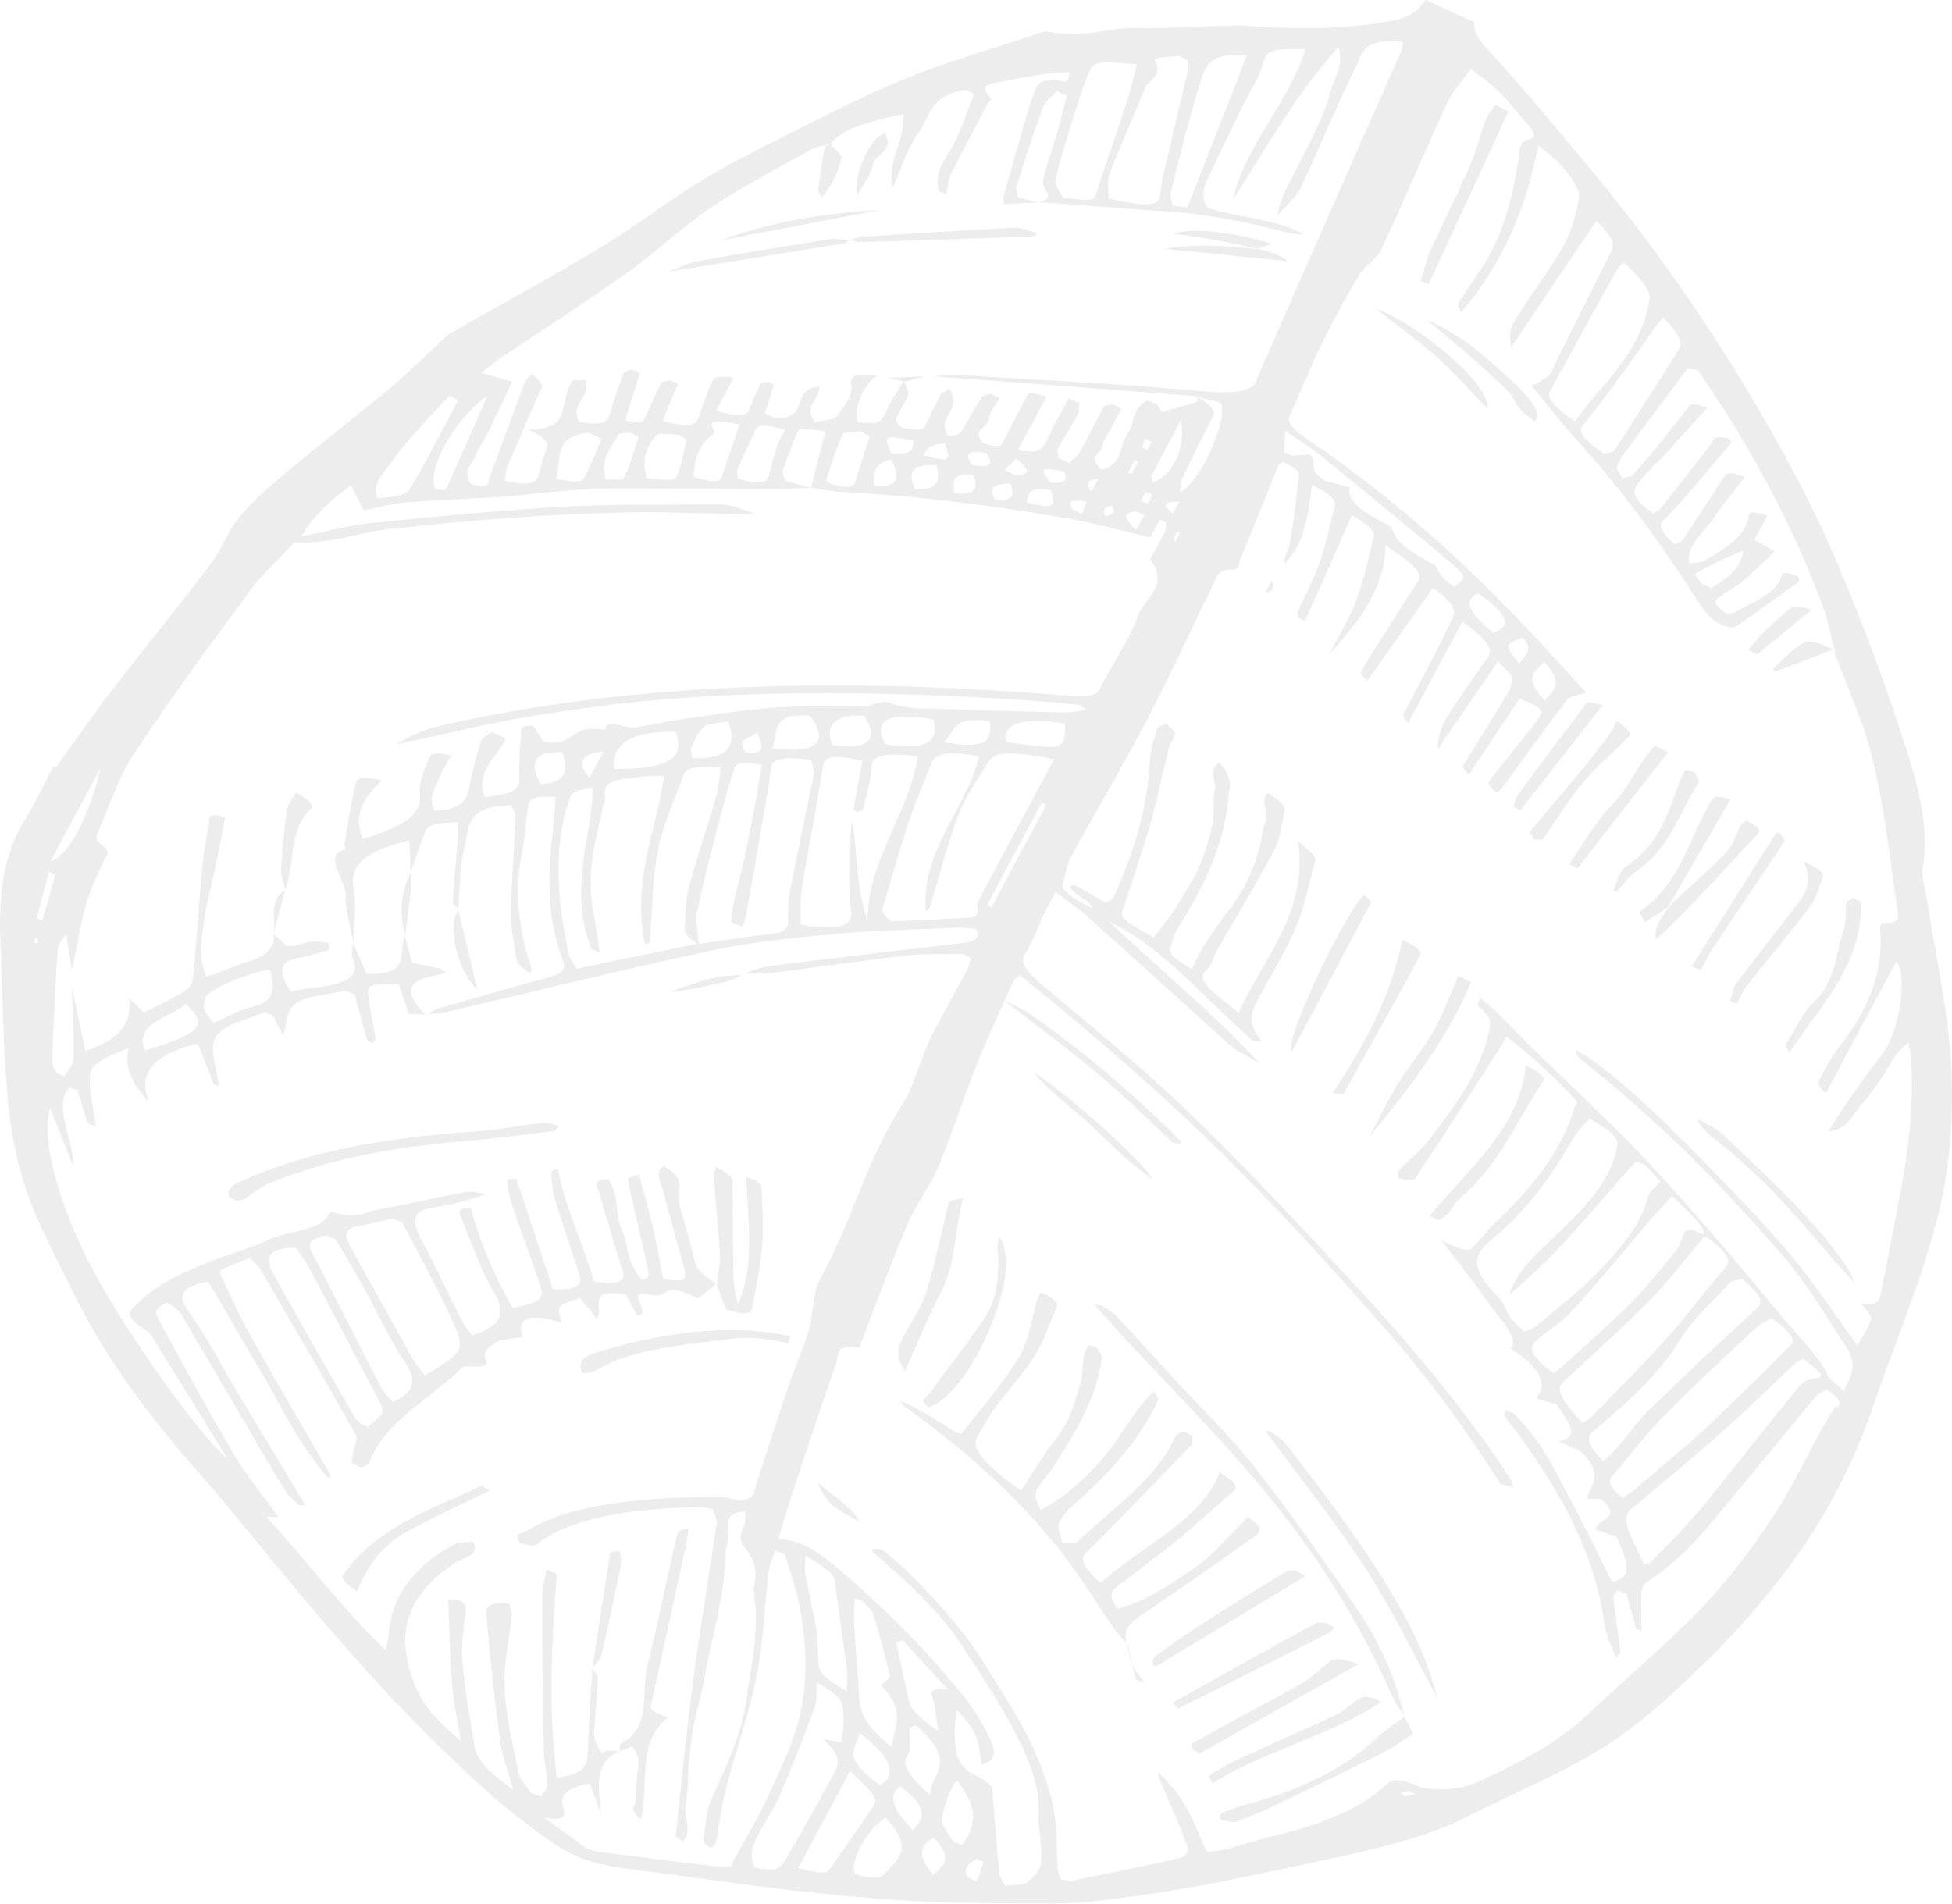 <?xml version="1.0" encoding="UTF-8"?><svg id="Layer_2" xmlns="http://www.w3.org/2000/svg" viewBox="0 0 108.01 105.36"><defs><style>.cls-1{fill:#a6a5a5;}.cls-2{opacity:.2;}</style></defs><g id="Layer_1-2"><g id="hero-round-leaf-1" class="cls-2"><path class="cls-1" d="m103.64,77.84c1.2-3.49,2.66-6.88,3.58-10.5.65-2.54.88-5.27.76-8.13-.13-3.08-.9-6.42-1.39-9.64-.08-.52-.29-1.1-.2-1.56.37-1.93-.16-4.21-.91-6.56-1.07-3.36-2.34-6.8-3.82-10.3-1.09-2.57-2.47-5.24-4.04-7.96-2.67-4.64-5.92-9.46-10.21-14.55-1.62-1.93-3.2-3.85-5.02-5.82-.63-.68-.91-1.18-.79-1.58l-2.74-1.25c-.29.5-.73.92-1.68,1.12-2.2.46-4.89.55-8.08.32-.56-.04-1.03-.01-1.52,0-1.6.04-3.12.15-4.82.12-1.74-.03-2.49.61-4.76.21-.26-.05-.4.04-.55.09-2.51.84-5.16,1.6-7.47,2.55-2.59,1.07-4.88,2.3-7.25,3.48-1.48.74-2.93,1.5-4.25,2.32-1.82,1.14-3.41,2.4-5.27,3.51-2.69,1.62-5.54,3.17-8.31,4.74-.07.04-.12.09-.18.14-1.04.96-2.02,1.95-3.13,2.88-1.9,1.59-3.9,3.13-5.8,4.72-.92.77-1.82,1.55-2.54,2.42-.67.82-.98,1.8-1.61,2.63-1.84,2.43-3.79,4.81-5.65,7.23-1.01,1.31-1.93,2.67-2.89,4-.05-.02-.09-.04-.14-.06-.55,1.02-1.03,2.08-1.65,3.07C.1,47.44-.08,49.81.03,52.3c.12,2.76.13,5.48.38,8.29.15,1.71.43,3.48,1.07,5.36.63,1.86,1.75,3.89,2.72,5.87,1.51,3.07,3.84,6.37,6.98,9.89.46.52.88,1.02,1.3,1.53,4.26,5.12,8.17,10.17,14.23,15.69.94.85,2.06,1.75,3.25,2.62,1.57,1.15,2.48,1.52,4.25,1.8,1.15.18,2.22.29,3.34.45,5.56.78,10.96,1.44,15.63,1.5,2.59.04,5.31.15,7.48-.09,3.33-.37,6.38-.93,9.29-1.56,3.98-.87,8.24-1.58,11.16-3.07,2.58-1.32,5.45-2.48,7.73-3.95,2.21-1.43,3.94-3.11,5.67-4.78,1.54-1.49,2.88-3.07,4.14-4.69,2.2-2.86,3.85-5.98,5-9.32Zm-12-59.8c.09-.12.19-.24.38-.47.85.85,1.12,1.38.9,1.73-1.18,1.89-2.38,3.76-3.59,5.63-.07.11-.34.12-.57.19-1.04-.72-1.48-1.21-1.21-1.54.69-.86,1.36-1.72,2-2.6.71-.97,1.39-1.96,2.08-2.94Zm-2.13-3.19c.07-.13.23-.22.35-.32.82.79,1.48,1.49,1.41,2-.29,2.19-1.68,3.87-3.14,5.52-.34.39-.62.81-.97,1.27-1.1-.74-1.6-1.28-1.4-1.64,1.23-2.28,2.49-4.56,3.76-6.83Zm-31.62,29.7l-3.03,5.67c-.11-.07-.23-.14-.23-.15,1-1.89,2-3.77,3.01-5.65.08.04.17.09.25.13Zm7.37-15.13s.02.04.04.06c-.08.16-.17.31-.28.52-.06-.1-.09-.14-.08-.16.05-.12.1-.25.17-.36.02-.04.1-.05.15-.07Zm3.74-26.37c-1.09,2.8-2.18,5.61-3.29,8.4-.02.06-.37-.03-.83-.08-.05-.3-.15-.53-.11-.69.55-2.14,1.06-4.3,1.73-6.39.23-.71.58-1.39,2.5-1.25Zm-3.77.04c.17.08.33.17.5.25-.02.27,0,.56-.06.81-.43,1.84-.87,3.68-1.3,5.52-.09.4-.13.83-.2,1.25-.1.55-1.14.44-2.83.07.01-.51-.09-.99.05-1.36.61-1.59,1.31-3.14,1.95-4.72.2-.49,1.04-.68.58-1.5-.16-.29.84-.23,1.31-.32Zm-2.33.47c-.2.78-.34,1.43-.54,2.05-.54,1.67-1.13,3.32-1.67,5-.17.52-.12.53-1.88.33-.17-.36-.46-.72-.41-.94.16-.84.42-1.65.67-2.46.37-1.18.7-2.37,1.17-3.5.27-.67.56-.66,2.67-.48ZM28,19.62c2.22-1.5,4.52-2.97,6.67-4.5,1.65-1.18,3-2.5,4.7-3.65,1.7-1.15,3.67-2.16,5.55-3.21.26-.15.71-.2,1.07-.29h-.05c.71-.91,2.35-1.3,4.05-1.66.11,1.51-.94,2.52-.6,4.12.45-1.02.75-2.12,1.41-3.05.65-.91.68-2.15,2.63-2.41.16.07.31.15.47.22-.35.9-.66,1.81-1.07,2.68-.4.86-1.19,1.55-.89,2.7l.42.18c.09-.39.11-.82.29-1.18.65-1.3,1.34-2.58,2.02-3.87.05-.1.27-.17.13-.31-.77-.77.12-.75.67-.88,1.1-.24,2.26-.45,3.72-.52-.1.18.02.57-.33.51-1.4-.24-1.48.22-1.64.64-.29.76-.5,1.57-.73,2.36-.33,1.12-.64,2.25-.96,3.37-.02.08,0,.19.03.43.77-.04,1.31-.07,1.85-.1-.3-.08-.61-.16-1.1-.3-.03-.23-.11-.42-.07-.56.47-1.48.94-2.96,1.47-4.41.13-.35.51-.59.78-.88.18.08.36.17.54.25-.16.61-.3,1.23-.47,1.83-.26.88-.56,1.74-.8,2.62-.06.22-.09.47.11.78.29.44.01.58-.44.65,2.45.18,4.91.37,7.35.54,1.91.13,4.07.52,6.51,1.16.34.09.63.11.86.07-2.1-.99-3.36-.81-5.33-1.46-.41-.68-.21-1.11-.02-1.53.61-1.32,1.25-2.63,1.88-3.94.45-.92,1.05-1.77,1.29-2.78.14-.58,1.16-.54,2.27-.51-.93,2.96-3.32,5.26-4.02,8.32,1.86-2.86,3.46-5.83,5.84-8.45.32,1.03-.24,1.68-.44,2.49-.2.81-.56,1.54-.9,2.29-.35.77-.75,1.51-1.13,2.26-.38.72-.77,1.44-.9,2.28.44-.52,1.02-.98,1.3-1.57,1.05-2.2,1.94-4.46,3.03-6.64.34-.69.32-1.62,2.61-1.39-.03.2-.02.35-.08.48-1.11,2.52-2.24,5.03-3.34,7.54-1.53,3.47-3.05,6.95-4.58,10.43-.02.04-.06.07-.06.12-.12.82-1.35.92-3.22.75-4.56-.42-8.85-.61-13.22-.88-.59-.04-1.03.05-1.55.07,1.98.14,3.95.28,5.94.43,2.9.22,5.82.45,8.72.67,0,.11.08.28-.05.32-.58.2-1.24.36-1.91.55-.09-.15-.18-.3-.27-.45-.19-.06-.37-.12-.56-.18-.81.44-.68,1.33-1.12,1.95-.43.61-.17,1.55-1.38,1.89-.82-.81-.01-.9.04-1.27.06-.39.31-.71.49-1.05.18-.36.38-.71.57-1.07-.15-.08-.31-.16-.46-.23-.18.03-.46.02-.51.11-.45.82-.85,1.66-1.3,2.48-.13.24-.4.43-.61.64-.2-.09-.4-.18-.6-.26,0-.2-.1-.44-.01-.59.34-.62.75-1.2,1.08-1.82.1-.18.04-.44.06-.66-.19-.08-.38-.16-.57-.24-.3.57-.62,1.12-.9,1.7-.65,1.33-.64,1.33-1.91,1.17l1.58-2.96c-1.16-.39-1.05-.08-1.13.07-.43.75-.79,1.54-1.2,2.3-.11.21-.05.54-1.17.2-.68-.76.25-.84.3-1.28.05-.46.39-.81.6-1.21-.15-.08-.3-.16-.46-.24-.17.05-.44.06-.51.17-.41.64-.76,1.3-1.17,1.94-.09.14-.33.21-.7.22-.68-1.1.8-1.31.09-2.6-.28.17-.46.21-.52.31-.28.55-.51,1.11-.8,1.66-.17.33-.2.31-1.31.18-.61-.48-.23-.6-.16-.83.1-.35.4-.62.48-.98.05-.21-.14-.53-.22-.8-.35.59-.75,1.15-1.03,1.77-.25.56-.35.64-1.51.53-.34-.6.32-2.2,1.06-2.56-1-.15-1.51-.1-1.44.44.1.74-.42,1.25-.8,1.8-.13.18-.65.19-1.22.33-.67-1.06.34-1.23.25-2-1.72.21-.41,1.87-2.49,1.74-.17-.08-.35-.17-.52-.25.17-.53.34-1.06.5-1.58-.1-.05-.2-.1-.3-.16-.16.04-.4.05-.45.14-.24.46-.43.95-.64,1.43-.12.28-.43.44-1.8.02l.97-1.82c-1.1-.17-1.14.09-1.23.3-.28.64-.52,1.31-.74,1.98-.12.35-.53.49-1.97.12.3-.73.57-1.39.85-2.06-.13-.07-.26-.13-.39-.2-.19.05-.48.05-.54.17-.32.6-.57,1.24-.87,1.85-.09.19-.04.48-1.12.2.28-.91.55-1.76.82-2.61-.15-.07-.29-.14-.44-.21-.16.07-.42.1-.47.22-.29.77-.55,1.55-.78,2.34-.11.37-.5.56-1.67.35-.55-1.03.67-1.29.34-2.33-.41.04-.74,0-.78.1-.18.41-.32.85-.41,1.31-.13.69-.31,1.36-1.96,1.34,1.2.61,1.1.84.99,1.1-.19.46-.27.97-.44,1.44-.13.34-.35.64-1.84.31.04-.3.02-.57.11-.78.59-1.38,1.2-2.75,1.79-4.13.09-.21.43-.35-.44-1.01-.17.2-.32.31-.38.47-.65,1.75-1.28,3.51-1.95,5.25-.09.24.14.67-1.01.37-.52-.76.04-1.05.21-1.5.18-.49.5-.92.74-1.39.23-.45.43-.9.65-1.35.21-.45.42-.89.67-1.43-.74-.21-1.13-.32-1.71-.48.48-.37.89-.72,1.37-1.04Zm37.29,7.62c.04-.32.01-.52.08-.66.55-1.14,1.09-2.29,1.69-3.41.16-.29.26-.57-.78-1.19.41.09.83.19,1.26.29.47.83-1.09,4.43-2.25,4.97Zm-.04.53l-.36.67c-.67-.62-.38-.68.36-.67Zm-2.39.53c.15.07.3.14.45.21l-.44.82c-.87-.81-.6-.98-.01-1.02Zm.27-.58l.27-.5c.13.06.26.11.38.17l-.27.5c-.13-.06-.26-.11-.38-.17Zm.66-1.04c-.04-.18-.11-.3-.07-.36.53-1.02,1.08-2.03,1.62-3.05.32,1.53-.52,3.12-1.55,3.41Zm-2.27,1.31c.28.42-.02.51-.38.57q-.23-.48.38-.57Zm.9-1.83l.37-.7c.07.03.13.05.2.08l-.38.7c-.07-.03-.13-.06-.19-.09Zm.78-1.38c.04-.17.08-.34.12-.52.14.07.27.14.41.2l-.23.44c-.1-.04-.2-.08-.3-.13Zm-3.08,2.99c-.08.22-.16.44-.24.66-.17-.07-.33-.15-.5-.22-.33-.4-.2-.6.73-.44Zm.65-1.27l-.38.71q-.53-.64.38-.71Zm-2.63.61c.31.99.16,1.06-1.33.69.12-.4,0-.9,1.33-.69Zm.76-1.02c.16.43.07.7-.76.62-.65-.8-.59-.85.76-.62Zm-2.74.2c-.19-.09-.37-.18-.56-.27.21-.21.41-.42.62-.64.98.77.62.92-.07.91Zm-1.14,1.35c-.23-.71-.14-.82.9-.89.11.47.37,1.04-.9.89Zm-1.24-1.91c-.32-.49-.45-.89.82-.64.37.57.24.84-.82.64Zm-.97,1.57c-.03-.54-.26-1.18,1.07-1.02.19.62.25,1.17-1.07,1.02Zm-.99-1.56c.18.85.15,1.42-1.23,1.32-.21-.69-.44-1.39,1.23-1.32Zm.47-1.19c.33,1,.28,1.03-1.17.65.13-.34.32-.62,1.17-.65Zm-2.98.88c.62,1.12.24,1.58-.91,1.46-.15-.74.04-1.26.91-1.46Zm1.21-1.05c.08.54-.16.81-1.2.71-.44-1-.4-1.02,1.2-.71Zm-4.48,2.44c-.14-.09-.33-.2-.33-.22.28-.86.53-1.73.92-2.55.08-.17.64-.13.98-.19.17.1.35.2.52.29-.28.85-.56,1.71-.83,2.57-.08.26-.47.31-1.26.09Zm-1.16.18c-.42-.12-.85-.23-1.43-.39-.05-.22-.18-.43-.13-.57.23-.69.49-1.37.76-2.04.14-.33.21-.32,1.59-.12-.27,1.06-.53,2.09-.79,3.11Zm-1.84-2.45c-.19.58-.35,1.18-.5,1.78-.08.32-.29.57-1.71.16-.02-.22-.08-.39-.03-.51.32-.73.66-1.44.99-2.16.12-.25.36-.42,1.66-.04-.16.3-.32.52-.4.77Zm-3.57-.8c-.36-.55.3-.46,1.45-.27-.36,1.06-.66,2-1,2.92-.09.24-.36.38-1.54-.02.04-.86.21-1.63.88-2.18.14-.12.35-.24.21-.45Zm-2.06,2.66c-.12.22-.91.14-1.63.06-.28-1.02-.02-1.78.56-2.4.13-.14.81,0,1.24,0,.14.08.27.16.41.24-.17.71-.24,1.46-.58,2.09Zm-2.92.09c-.05.09-.46.02-.98.03-.33-1.17.34-1.76.7-2.47.06-.11.44-.08.68-.11.15.07.3.15.44.22-.26.79-.43,1.61-.85,2.33Zm-2.24.05c-.11.17-.81.07-1.49-.04.33-1-.22-2.39,1.82-2.55.23.11.47.22.7.33-.33.76-.59,1.55-1.03,2.26Zm-7.58.54c-.03.07-.33,0-.54,0-.64-.85.96-3.89,2.84-5.19-.76,1.73-1.51,3.46-2.3,5.19Zm-2.95-1.59c.43-.65.99-1.24,1.52-1.84.52-.59,1.08-1.17,1.62-1.76.16.08.33.16.49.25-.89,1.66-1.72,3.35-2.71,4.97-.2.33-1.01.39-1.77.46-.31-.96.44-1.44.85-2.07ZM5.56,42.5c-.59,2.59-1.73,4.86-2.76,5.16l2.76-5.16Zm-3.53,8.32c.23-.86.45-1.72.68-2.58.12.06.23.11.35.17-.24.85-.48,1.7-.72,2.54-.11-.05-.21-.09-.32-.14Zm-.14,1.34c.02-.09.03-.18.05-.26.06.02.11.05.17.07,0,.09-.02.17-.03.26-.06-.02-.12-.04-.18-.06Zm1.68,7.4c-.14-.05-.28-.11-.42-.16-.09-.21-.28-.45-.27-.62.08-2.08.17-4.16.31-6.22.02-.31.26-.52.47-.92.13.82.22,1.46.32,2.09.25-1.2.44-2.43.76-3.6.25-.9.67-1.74,1.05-2.59.1-.22.43-.33-.25-.86-.26-.2-.21-.41-.15-.55.65-1.5,1.14-3.08,2.05-4.46,2.03-3.07,4.24-6.06,6.44-9.04.63-.86,1.48-1.62,2.24-2.42.07-.07.06-.19.23-.19,2.19.07,3.33-.53,5.1-.73,4.29-.47,8.72-.85,13.59-.94,1.71-.03,3.59.06,5.39.1.39,0,.78,0,1.35.01-1.45-.64-1.96-.55-2.5-.54-2.79.02-5.66-.02-8.26.13-3.57.21-6.97.54-10.34.88-1.39.14-2.51.47-4.01.76.69-1.17,1.65-2.04,2.76-2.83.19.38.39.77.7,1.38.98-.19,1.59-.38,2.4-.44,1.69-.13,3.49-.19,5.21-.3.97-.06,1.85-.19,2.8-.27.98-.08,1.93-.19,3.03-.2,3.06-.01,6.2.02,9.29.03.73,0,1.39-.05,2.08-.07.55.09,1.15.22,1.6.24,3.82.18,8.01.68,12.53,1.46,1.38.24,2.97.68,4.58,1.05l.53-.99c.12.05.24.1.36.16-.02.17-.01.36-.08.51-.22.45-.47.89-.71,1.33-.03.06-.13.1-.08.19,1.02,1.58-.34,2.15-.7,3.14-.53,1.43-1.44,2.69-2.12,4.06-.17.35-.67.46-1.55.38-14.3-1.21-25.78-.49-35.1,1.69-.94.22-1.63.59-2.26.99,2.57-.55,5.01-1.17,7.75-1.61,2.79-.45,5.72-.82,8.88-1.02,3.12-.2,6.47-.25,9.98-.18,3.55.08,7.22.23,11.17.61.13.09.27.18.4.27-.42.06-.77.17-1.28.16-2.33-.05-4.69-.12-7.07-.21-.76-.03-1.35.09-2.6-.34-.23-.08-.42,0-.59.03-.28.05-.46.18-.81.18-1.56.03-3.27-.04-4.73.06-1.68.11-3.17.35-4.7.56-.96.13-1.82.32-2.76.47-.29.05-.61.12-1.06.01-.68-.17-.98-.14-1.01.09,0,.05,0,.13-.07.11-1.92-.31-1.52.76-3.01.71-.05,0-.12-.02-.35-.07-.17-.26-.34-.51-.57-.85-.84-.09-.66.27-.68.51-.07.81-.12,1.63-.09,2.48.03.64-.74.83-1.92.94-.52-1.55.74-2.22,1.16-3.24-.26-.12-.51-.23-.77-.35-.2.16-.52.27-.59.49-.27.85-.5,1.72-.66,2.61-.12.65-.45,1.18-1.9,1.25-.4-.79,0-1.16.17-1.63.17-.48.46-.9.74-1.43-1.2-.28-1.18.02-1.26.23-.22.6-.54,1.16-.47,1.88.15,1.45-1.54,1.96-3.16,2.52-.6-1.44.13-2.32,1.04-3.26-1.39-.3-1.41,0-1.46.26-.24,1.06-.41,2.15-.59,3.23-.02.11.13.32-.01.36-1.21.35.12,1.71.07,2.51-.05.81.27,1.77.43,2.67.01-1.03.19-2,0-3.1-.27-1.5,1.21-2.12,3.07-2.6.02.25.05.5.06.75.02.35.02.69.03,1.04.26-.73.49-1.46.78-2.18.2-.5.41-.55,1.83-.62,0,.32.03.53.01.73-.09,1.24-.2,2.47-.28,3.71,0,.08.17.23.29.36.1-1.13.08-2.32.35-3.38.23-.93.07-2.06,1.78-2.29.19-.03.39-.04.81-.08.12.32.24.51.24.66-.08,1.79-.23,3.56-.26,5.37-.01.81.18,1.7.33,2.57.03.17.28.41.74.73.02-.12.1-.22.05-.37-.81-2.38-.88-4.47-.5-6.39.16-.8.22-1.64.32-2.46.05-.38.26-.66,1.54-.54-.06.71-.1,1.29-.16,1.86-.24,2.24-.43,4.51.57,7.24.21.56-.31.73-.91.9-2.05.55-4.05,1.13-6.05,1.72-.27.08-.43.22-.63.34-1.13-1.11-1.05-1.74-.1-2.04.38-.12.82-.2,1.24-.3l-.35-.24c-.48-.1-.96-.2-1.55-.32-.15-.53-.29-1.04-.43-1.55-.05.37-.14.72-.16,1.1-.03.65-.35,1.14-1.94,1.06-.27-.63-.51-1.17-.74-1.7-.01.29-.15.54,0,.88.64,1.56-1.8,1.46-3.46,1.8-.55-.87-.74-1.57.21-1.8.6-.15,1.22-.28,1.78-.45.19-.06.2-.22.11-.43-1.29-.3-1.34.22-2.33.16-.25-.24-.47-.45-.69-.66.06.77-.47,1.25-1.44,1.53-.82.24-1.44.59-2.3.83-.52-1.2-.24-2.09-.13-3.05.11-.99.4-1.9.6-2.86.2-.95.37-1.9.57-2.9-1.04-.31-.85.06-.89.28-.16.84-.31,1.69-.39,2.57-.18,2.02-.3,4.06-.5,6.07-.03.32-.26.58-.58.77-.63.39-1.38.72-2.14,1.1-.36-.35-.59-.58-.82-.8.22,1.45-.67,2.38-2.42,2.93-.25-1.19-.49-2.37-.74-3.56.04,1.34.11,2.7.08,4.01,0,.37-.31.63-.47.94Zm43.43-12.66c0,1.13-.07,2.24.1,3.44.09.62-.2.99-1.31.96-.4,0-.74.03-1.48-.14.02-.69-.04-1.42.07-2.08.37-2.26.82-4.49,1.17-6.76.08-.49.77-.53,2.17-.22-.17.9-.33,1.81-.5,2.71.08.04.17.09.25.13.11-.07.29-.1.31-.21.18-.79.4-1.56.46-2.4.05-.67,1.23-.61,2.55-.49-.5,3.23-2.76,5.69-2.79,9.11-.67-1.98-.52-3.65-.84-5.5-.06.48-.17.95-.17,1.46Zm-14.2-3.28c-.04,1.61-.42,2.94-.56,4.37-.13,1.4-.19,2.84.49,4.55.15.06.3.11.45.17-.12-.78-.21-1.54-.36-2.33-.42-2.19.18-3.97.56-5.83.04-.18.14-.34.1-.55-.12-.57.36-.82,1.19-.91.65-.07,1.23-.18,2.08-.15-.44,3.08-1.8,5.74-1.06,9.31.09-.03.26-.03.26-.1.15-1.69.13-3.44.45-5.06.29-1.48.92-2.82,1.43-4.21.14-.4.78-.51,2.06-.44-.1.67-.13,1.2-.27,1.69-.49,1.67-1.06,3.31-1.51,4.99-.19.69-.15,1.47-.23,2.2-.03.24.07.51.72.91-2.17.45-4.34.89-6.69,1.38-.2-.35-.38-.56-.42-.73-.68-3.1-.86-6-.03-8.51.18-.56.26-.61,1.34-.76Zm.6-2.04l-.78,1.47c-.72-.84-.53-1.31.78-1.47Zm3.97-1.08c.67,1.62-.75,2.08-3.38,2.05-.12-1.42.91-2.08,3.38-2.05Zm1.6-.3c.19-.18.77-.17,1.33-.27.54,1.42-.14,2.11-1.98,2.03-.04-.23-.14-.42-.08-.55.2-.42.36-.87.72-1.21Zm2.94.31c.1.51.73,1.25-.63,1.15-.64-.8.34-.82.63-1.15Zm-3.25,11.73c-.04-.62-.2-1.29-.08-1.84.39-1.84.88-3.63,1.34-5.44.21-.8.43-1.6.7-2.37.09-.27.22-.54,1.53-.26-.18,1.06-.33,2.02-.51,2.96-.19.98-.38,1.97-.61,2.93-.23.92-.52,1.81-.57,2.81.21.09.42.18.63.26.06-.18.13-.35.17-.53.33-1.81.65-3.63.96-5.45.16-.94.34-1.88.45-2.85.06-.52.82-.58,2.22-.41.07.34.18.59.14.79-.42,2.12-.88,4.22-1.29,6.35-.11.55-.16,1.12-.13,1.72.02.42-.16.7-.85.77-1.43.15-2.74.37-4.1.56Zm6.17-12.63c1.06,1.48.39,2.11-2.12,1.8.42-.79-.17-1.99,2.12-1.8Zm2.98,0c.9,1.3.2,1.95-1.74,1.62-.51-1.07.2-1.73,1.74-1.62Zm3.84.2c.29,1.11-.17,1.78-2.67,1.37-.7-1.34.18-1.82,2.67-1.37Zm-1.3,5.5c.34-1.04.8-2.03,1.18-3.06.19-.51.82-.74,2.65-.39-.76,3.02-3.23,5.19-2.95,8.57.08-.08.2-.15.23-.26.53-1.72.97-3.49,1.61-5.17.4-1.04,1.1-1.94,1.66-2.9.3-.5,1.23-.55,3.59-.08-.42.79-.79,1.48-1.15,2.16-1.02,1.91-2.06,3.81-3.06,5.73-.09.17.02.44-.03.64-.02.1-.09.21-.28.22-1.43.09-2.9.15-4.48.23-.65-.52-.49-.7-.43-.9.47-1.6.93-3.21,1.45-4.8Zm1.88-4.24c.65-.59.43-1.49,2.54-1.14.09.84.09,1.62-2.54,1.14Zm6.71-1.02c-.05,1.47,0,1.48-3.28,1.01-.24-1.03.97-1.4,3.28-1.01Zm-29.04,3.34c-.66-1.27-.29-1.81,1.21-1.76.44,1.17.07,1.7-1.21,1.76Zm-18.53,11.84c.09-.44,2.43-1.44,3.57-1.56.31,1.05.22,1.79-.99,2.06-.81.18-1.33.54-2.09.87-.81-.75-.56-1.04-.49-1.37Zm-3.36,2.91c-.58-1.59,1.37-1.79,2.28-2.57,1.42,1.28.48,1.72-2.28,2.57Zm32.54,45c-.06.11-.19.23-.47.2-2.27-.26-4.58-.55-6.88-.84-.16-.02-.38-.09-.71-.18-.72-.52-1.46-1.06-2.35-1.71,1.07.16,1.18-.1,1.03-.56-.26-.78.37-1.16,1.47-1.34.2.55.4,1.1.6,1.65-.07-1.32-.46-2.77,1-3.43-.19-.02-.39-.05-.55-.05-.13,0-.19.05-.41.11-.59-.79-.37-1.2-.36-1.68.03-.85.13-1.66.17-2.51,0-.1-.2-.29-.32-.44-.09,1.58-.19,3.16-.26,4.75-.03.75-.35,1.07-1.7,1.28-.52-4.07-.26-7.67,0-11.28-.19-.08-.39-.16-.58-.24-.08.49-.23.96-.23,1.48,0,2.86.04,5.74.09,8.62.01.57.19,1.21.19,1.78,0,.28-.22.46-.34.69-.19-.07-.37-.14-.56-.2-.23-.35-.61-.76-.67-1.05-.32-1.6-.73-3.24-.79-4.74-.06-1.45.27-2.75.41-4.12.01-.13-.07-.3-.13-.57-1.18-.14-1.32.21-1.29.57.19,2.29.44,4.61.75,6.95.11.85.47,1.79.73,2.76-1.48-1.02-2.03-1.76-2.13-2.38-.26-1.61-.56-3.23-.68-4.77-.08-1.04.13-1.97.2-2.95,0-.06-.14-.18-.25-.33-.87-.26-.73.03-.72.24.06,1.48.09,2.95.21,4.45.08.94.3,1.93.48,3.03-1.34-1.09-2.03-1.94-2.37-2.68-1.56-3.38-.4-5.6,2.16-7.22.41-.26,1.26-.32.9-1.1-.46.04-.81,0-.95.08-2.12,1.13-3.42,2.65-3.69,4.65-.06.42-.06.86-.24,1.25-2.61-2.56-4.29-4.9-6.58-7.37.38.01.65.03.69.03-.87-1.21-1.81-2.35-2.43-3.4-1.45-2.45-2.75-4.87-4.08-7.29-.42-.77-.38-.76.31-1.2.85.47.87.77,1.05,1.08,1.57,2.65,3.1,5.28,4.65,7.92.31.53.63,1.06,1,1.61.12.17.39.39.63.62.18-.01.35,0,.33-.03-1.23-2.05-2.48-4.12-3.71-6.17-.9-1.5-1.6-2.94-2.72-4.5-.8-1.12-.11-1.47,1.08-1.68,1.05,1.81,2.1,3.61,3.16,5.42,1.04,1.78,1.77,3.46,3.46,5.44.06-.04.2-.05.16-.12-1.47-2.56-2.99-5.14-4.42-7.7-.65-1.16-1.14-2.28-1.68-3.4-.07-.14-.04-.26.08-.32.43-.21.92-.39,1.53-.64.3.31.5.48.57.61,1.77,3.04,3.56,6.09,5.25,9.1.23.41-.05.66-.09.99-.03.22-.06.44-.08.67.17.08.35.17.52.25.16-.1.42-.15.46-.29.75-2.2,3.35-3.5,5.08-5.22.27-.27,1.66.17,1.35-.46-.21-.44.16-.71.51-.95.28-.19.89-.2,1.54-.32-.39-1.01.34-1.38,2.13-.78-.04-.3-.21-.67-.07-.89.14-.22.61-.29,1.11-.49.42.53.67.85.92,1.16.47-.49-.71-1.74,1.6-1.35.2.36.38.7.65,1.18.89-.18-.8-1.5.6-1.18,1.31.3.63-.85,2.76.22.35-.29.67-.55,1-.82-.74-.46-1.09-.82-1.17-1.18-.23-1.05-.6-2.15-.86-3.21-.09-.35.02-.63,0-.96-.02-.29.11-.55-.86-1.15-.56.29-.15.94-.02,1.46.37,1.42.78,2.86,1.16,4.29.1.38.17.76-1.18.48-.2-.99-.35-1.9-.57-2.83-.21-.9-.47-1.82-.77-2.94-.34.13-.61.14-.6.25.02.38.14.79.23,1.2.3,1.32.62,2.65.9,3.97.04.2-.09.34-.36.42-.95-1.14-.71-1.88-1.15-2.85-.43-.94-.02-1.58-.71-2.73-.95,0-.6.43-.52.73.4,1.41.83,2.83,1.28,4.26.18.56,0,.93-1.56.67-.59-2.08-1.66-4.26-1.99-6.23-.13.06-.38.07-.38.18.03.48.06.96.21,1.49.41,1.36.88,2.75,1.34,4.13.2.59-.07.93-1.45.86-.7-2.11-1.36-4.09-2.03-6.12-.18.03-.52,0-.51.11.04.46.13.94.3,1.44.45,1.33.96,2.68,1.42,4.01.39,1.13.31,1.21-1.42,1.6-1.11-2-1.84-3.75-2.3-5.53-.86-.03-.63.33-.51.62.58,1.37.99,2.69,1.84,4.15.75,1.29.04,1.84-1.25,2.28-.24-.31-.43-.51-.51-.68-.79-1.56-1.51-3.11-2.35-4.69-.47-.89-.5-1.55.68-1.71,1.1-.15,2.01-.42,2.88-.73-.74-.22-1.09-.14-1.43-.07-1.57.31-3.07.65-4.65.95-.63.12-.89.49-2.22.14-.19-.05-.34.02-.37.1-.35.87-2.23.9-3.28,1.38-1.06.49-2.33.85-3.47,1.3-1.6.62-2.98,1.36-3.9,2.33-.29.31-.78.55.6,1.43.19.12.27.28.35.4,1.36,2.2,2.72,4.4,4.15,6.72-1.74-1.51-5.73-7.18-7.53-10.59-1.82-3.45-2.9-7.35-2.3-8.84.42,1.05.83,2.1,1.25,3.16.06-1.4-1.15-3.3-.19-4.33.15.06.3.11.45.17.18.6.36,1.21.54,1.81.16.06.31.11.47.17-.13-.92-.37-1.88-.34-2.73.03-.86,1.18-1.18,2.14-1.6-.15.81-.09,1.68,1.11,2.97-.64-1.76.49-2.67,2.73-3.22.33.86.6,1.55.87,2.24.1.03.2.07.29.1-.09-.93-.58-2.04-.15-2.73.42-.68,1.76-.93,2.69-1.37.15.07.3.14.45.2.18.36.37.73.57,1.14.22-.64.13-1.4.71-1.81.57-.41,1.81-.48,2.76-.69.16.07.32.14.48.21.23.85.47,1.7.7,2.55.11.05.21.09.32.14.05-.1.16-.17.14-.29-.12-.76-.3-1.55-.39-2.3-.08-.66.05-.68,1.68-.67.18.54.34,1.03.55,1.65.48.01.73.02.98.02,0,0,0,0-.01-.01.41-.05.87-.07,1.23-.15,4.86-1.13,9.63-2.33,14.61-3.39,2.08-.45,4.51-.69,6.95-.92,2.07-.19,4.37-.23,6.58-.33.25-.01.56.03,1.03.06.33.64-.21.73-.84.8-3.55.41-7.08.83-10.58,1.27-.54.07-.91.25-1.35.39.47.01.99.06,1.37,0,2.57-.32,5.06-.69,7.66-.99.89-.1,2.03-.05,3.05-.07.15.08.3.15.44.23-.08.22-.12.45-.23.66-.68,1.29-1.43,2.55-2.06,3.86-.58,1.21-.86,2.56-1.59,3.7-1.92,2.97-2.75,6.43-4.46,9.5-.46.83-.37,1.92-.64,2.84-.32,1.08-.78,2.09-1.14,3.15-.61,1.79-1.19,3.6-1.77,5.41-.16.49,0,1.15-1.84.69-4.5,0-8.38.4-10.68,1.78-.21.13-.52.2-.69.34-.08.07.05.24.1.41.94.32.97.09,1.14-.04,1.83-1.33,4.99-1.85,8.89-1.93.12,0,.34.07.68.14.08.28.24.55.21.75-.41,2.82-.89,5.61-1.27,8.44-.39,2.93-.68,5.89-1,8.84,0,.06.13.17.37.33.61-.46.04-1.4.18-2.05.15-.68.1-1.44.16-2.15.07-.71.14-1.42.26-2.11.13-.69.33-1.34.48-2.02.14-.66.25-1.33.39-1.99.14-.68.32-1.35.45-2.03.14-.68.27-1.37.36-2.07.09-.7.03-1.47.22-2.13.18-.62-.48-1.63.97-1.7,0,.16.04.32.02.47-.04.5-.55.88-.04,1.52.99,1.24.4,1.84.53,2.72.15.97.07,1.85,0,2.74-.07.88-.28,1.71-.38,2.58-.24,2.18-1.17,4.05-2.02,5.96-.29.66-.3,1.46-.42,2.2-.01.08.07.2.41.44.09-.08.24-.14.27-.25.2-1.02.32-2.08.58-3.08.54-2.07,1.26-4.06,1.69-6.18.37-1.87.43-3.87.66-5.8.05-.42.23-.78.36-1.16.18.07.35.14.53.2.23.76.52,1.53.69,2.27.53,2.35.62,4.54.18,6.51-.35,1.58-1.05,3.02-1.71,4.46-.6,1.32-1.36,2.58-2.07,3.85Zm-20.27-31.6c.71,1.29,1.22,2.52,2.14,3.86.79,1.16.33,1.72-.69,2.19-.29-.34-.53-.57-.62-.74-1.3-2.53-2.55-5.05-3.88-7.6-.32-.62.29-.73.84-.88.17.08.35.15.52.23.57.98,1.15,1.97,1.69,2.95Zm-.5-3.67c.69-.12,1.3-.29,1.94-.44l.53.22c.83,1.59,1.73,3.21,2.47,4.78,1.08,2.28,1.03,2.26-.68,3.38-.13.09-.28.16-.55.3-.29-.4-.52-.66-.65-.89-1.16-2.09-2.3-4.16-3.47-6.25-.33-.58-.3-.99.42-1.11Zm-2.72,2.2c1.35,2.55,2.66,5.09,4.01,7.64.38.72-.47.85-.67,1.28-.15-.07-.3-.13-.45-.2-.1-.1-.24-.22-.29-.3-1.53-2.68-3.09-5.37-4.56-8.03-.45-.81-.34-1.4,1.26-1.41.3.44.54.75.69,1.03Zm54.06-46.23c.93.65,1.56,1.04,2.02,1.42,2.37,1.94,4.74,3.88,7.03,5.8,1.04.88.95.87.3,1.42q-.87-.61-1.03-1.18c-1.78-.96-2.19-1.32-2.47-2.17-1.76-.83-2.48-1.53-2.27-2.15-.55-.15-.93-.25-1.33-.36-1.16-.71-.39-.84-.87-1.46-.39.02-.69.04-.99.06-.15-.07-.31-.14-.46-.2.02-.34.05-.67.08-1.19Zm-19.41,70.53c.06.43.13.87.21,1.43-1.04-.71-1.51-1.18-1.6-1.57-.26-1.11-.49-2.2-.72-3.29,0-.05.1-.05.35-.16.95,1.04,1.73,1.88,2.53,2.75-1.38-.23-.83.42-.77.84Zm-2.48-1.65c.05.22-.26.31-.48.55,1.51,1.54.63,2.33.61,3.44-1.65-1.3-1.79-2.12-1.83-2.92-.06-1.3-.2-2.63-.27-3.94-.03-.47.03-.91.04-1.37.14.04.27.07.41.11.2.23.53.5.59.68.35,1.16.68,2.32.93,3.45Zm-2.36-.15c.04.33,0,.63-.01,1.02-1.11-.61-1.54-1.04-1.56-1.4-.05-.66-.02-1.29-.13-1.97-.16-1.02-.42-2.08-.61-3.11-.06-.31,0-.58,0-1.03,1.07.66,1.57,1.02,1.62,1.35.23,1.71.48,3.44.7,5.15Zm-3.48,10.46c-.17.27-.3.62-1.64.32-.3-.75-.09-1.23.15-1.7.4-.79.92-1.52,1.27-2.33.68-1.58,1.31-3.19,1.9-4.81.15-.4.09-.88.13-1.39,1.22.65,1.37,1.04,1.42,1.31.11.7.03,1.33-.06,1.96,0,.07-.51-.06-1.02-.14.91.8.92,1.34.67,1.79-.92,1.68-1.83,3.35-2.82,4.99Zm5.32-4.21c-2.41-1.75-1.18-2.13-1.15-2.93,1.86,1.45,2.03,2.32,1.15,2.93Zm-2.83,4.66c-.16.22-.65.2-1.71-.1l2.87-5.37c.83.82,1.59,1.47,1.35,1.84-.81,1.23-1.66,2.43-2.51,3.64Zm4.45-7.72c.01-.13.11-.23.36-.26,2.42,2.09.77,2.66.77,3.85-1.07-.94-1.6-1.67-1.26-2.17.26-.37.09-.94.14-1.42Zm-1.38,7.93c-.21.25-.64.33-1.64.03-.31-.68.63-2.48,1.7-3.11,1.66,1.78.58,2.34-.06,3.08Zm1.54-2.4c-1.11-1.22-1.39-2-.66-2.42,1.31,1.03,1.51,1.62.66,2.42Zm1.16,2.49c-.86-1-.84-1.65.03-2.07,1.16,1.24.4,1.59-.03,2.07Zm1.58-1.68c-.15-.05-.31-.1-.46-.15-.23-.41-.68-.91-.64-1.22.09-.81.38-1.54.8-2.21,1.36,1.69.96,2.69.3,3.59Zm.31,1.79c-.32-.54.14-.75.47-1.01,0,0,.18.07.42.17-.13.36-.25.71-.38,1.06-.17-.07-.34-.14-.51-.22Zm24.19-4.48c-.08-.05-.17-.1-.25-.15.18-.05.35-.1.53-.15.1.07.2.13.3.2-.19.03-.38.07-.58.1Zm23.85-21.64c-.23.44-.53.86-.77,1.3-.92,1.66-1.7,3.37-2.76,4.96-1.15,1.72-2.41,3.4-3.9,4.96-1.98,2.06-4.26,3.97-6.38,5.97-1.53,1.44-3.64,2.58-5.93,3.63-.64.29-1.38.51-2.64.41-.2-.02-.44-.01-.63-.1-1.38-.62-1.62-.35-1.87-.12-1.39,1.29-3.51,2.19-6.14,2.8-.95.22-1.79.51-2.7.76-.24.07-.57.09-1.07.16-.74-1.52-.96-2.74-2.72-4.44.03.13.04.25.09.39.52,1.25,1.11,2.52,1.54,3.74.11.31-.1.56-.48.65-1.9.45-3.89.83-5.87,1.24-.09.02-.29-.02-.63-.05-.08-.19-.17-.33-.18-.44-.09-1.24-.02-2.43-.29-3.74-.24-1.15-.73-2.39-1.35-3.68-.61-1.26-1.54-2.61-2.32-3.92-1.06-1.76-2.67-3.66-4.79-5.67-.28-.27-.66-.55-.99-.82-.9-.16-.49.16-.14.46,1.88,1.61,3.45,3.18,4.39,4.59,2.26,3.42,4.54,6.84,4.43,9.49-.04.9.2,1.91.12,2.78-.04.47-.43.8-.8,1.13-.15.13-.65.09-1.2.15-.16-.36-.29-.54-.31-.68-.13-1.43-.23-2.85-.36-4.28-.03-.34.25-.57-1.19-1.27-.45-.22-.77-.82-.82-1.12-.14-.84-.11-1.62.03-2.35,1.36,1.29,1.18,2.08,1.36,3.02.75-.27.9-.6.4-1.6-.34-.69-.75-1.41-1.37-2.18-1.85-2.29-4.09-4.66-7.05-7.16-.21-.18-.46-.37-.7-.55-.75-.57-1.51-.96-2.51-1.02.2-.69.39-1.38.61-2.06.85-2.56,1.68-5.12,2.58-7.66.15-.41-.12-1.05,1.2-.88.16.02.13-.13.16-.22.86-2.21,1.67-4.43,2.59-6.61.47-1.11,1.25-2.08,1.71-3.19.78-1.87,1.39-3.81,2.14-5.69.61-1.52,1.31-3,1.98-4.49.05-.12.17-.2.36-.42,4.35,3.51,8.04,6.74,11.25,9.92,3.25,3.23,6.07,6.35,8.81,9.47,2.7,3.06,4.77,5.96,6.54,8.78.23.07.46.13.7.2-.05-.16-.03-.31-.15-.49-2.21-3.41-5.16-7.01-8.6-10.73-2.89-3.12-5.79-6.25-9.07-9.44-2.37-2.3-5.31-4.71-8.14-7.08-.97-.81-1.33-1.33-1.05-1.76.48-.73.75-1.56,1.12-2.34.15-.33.34-.64.59-1.11.8.61,1.33.96,1.7,1.3,2.54,2.28,5.05,4.55,7.55,6.82.59.53.56.53,2.04,1.36-2.42-2.64-5.6-5.26-8.32-7.84,1.32.61,2.85,1.75,4.45,3.3,1.13,1.09,2.27,2.17,3.49,3.3.31,0,.5.04.48.01-.82-1.01-.56-1.61-.25-2.19.73-1.39,1.57-2.73,2.19-4.18.48-1.13.7-2.37,1.02-3.57.07-.27.01-.3-.93-1.14.56,3.94-1.89,6.42-3.29,9.51-1.35-1.06-2.4-1.85-1.85-2.3.39-.31.44-.79.67-1.19,1.06-1.84,2.17-3.66,3.16-5.53.33-.62.37-1.37.55-2.07.05-.22.09-.45-.91-1.07-.47.41.07,1.15-.12,1.58-.21.45-.21,1-.35,1.48-.14.49-.31.96-.51,1.42-.21.48-.45.94-.74,1.39-.27.43-.61.82-.91,1.24-.3.41-.6.83-.86,1.26-.26.42-.47.87-.73,1.35-1.09-.59-1.26-.88-1.19-1.1.13-.41.22-.85.46-1.21,1.39-2.2,2.53-4.49,2.76-7.2.04-.5.36-.92-.5-1.9-.64.38-.13,1.11-.26,1.57-.13.46,0,1.04-.07,1.53-.07.52-.21,1-.36,1.48-.14.46-.29.92-.49,1.35-.21.45-.48.88-.74,1.31-.25.41-.49.83-.77,1.22-.29.41-.62.81-.94,1.22-1.72-.96-1.85-1.07-1.7-1.54.5-1.57,1.05-3.12,1.5-4.7.4-1.39.68-2.82,1.04-4.23.07-.27.26-.48.33-.75.03-.11-.09-.3-.47-.59-.17.08-.45.11-.5.24-.18.57-.38,1.13-.41,1.76-.14,2.76-.95,5.24-2.02,7.6-.05.12-.24.17-.42.29-.64-.37-1.17-.67-1.74-.99-.88.14,1.13.95.94,1.28-.99-.52-1.69-.96-1.58-1.33.14-.51.21-1.05.46-1.51,1.37-2.52,2.85-5,4.18-7.54,1.31-2.5,2.47-5.07,3.72-7.59.17-.34.14-.77,1.04-.76.39,0,.33-.33.41-.54.71-1.72,1.4-3.46,2.1-5.18.04-.1.17-.15.27-.23,1.03.47.89.67.87.87-.14,1.22-.28,2.45-.49,3.65-.07.38-.34.68-.29,1.11,1.15-1.15,1.31-2.75,1.51-4.36,1.31.64,1.32.94,1.26,1.2-.26,1.05-.49,2.12-.84,3.13-.32.92-.8,1.78-1.2,2.68-.04.09,0,.22,0,.34l.41.17c.86-1.93,1.71-3.87,2.58-5.83,1.06.55,1.27.92,1.21,1.19-.3,1.23-.57,2.47-1.01,3.64-.37.97-.96,1.85-1.4,2.79,1.54-1.71,3-3.46,3.07-5.96,1.47.96,2.09,1.54,1.82,1.94-.77,1.15-1.49,2.32-2.23,3.48-.33.52-.66,1.05-.95,1.59-.05.08.06.24.36.46,1.19-1.68,2.37-3.36,3.62-5.12,1.12.81,1.27,1.24,1.12,1.57-.29.64-.6,1.28-.92,1.9-.59,1.16-1.2,2.3-1.8,3.46-.06.11-.06.25.24.53l2.99-5.6c1.39,1,1.7,1.55,1.42,1.95-.76,1.1-1.55,2.19-2.26,3.32-.34.53-.53,1.12-.53,1.8,1.08-1.58,2.16-3.15,3.34-4.87.4.45.73.71.75.85.03.31-.02.58-.16.82-.82,1.38-1.68,2.73-2.51,4.1-.05.09,0,.23.32.48.93-1.39,1.86-2.79,2.79-4.18.89.33,1.28.6,1.19.8-.14.31-.36.59-.57.86-.77.97-1.56,1.93-2.31,2.91-.09.11.04.32.41.64.1-.08.23-.15.3-.25,1.21-1.65,2.39-3.3,3.63-4.93.13-.17.56-.21,1.04-.37-.88-.95-1.89-2.08-2.96-3.22-2.51-2.65-5.22-5.34-8.88-8.18-1.09-.85-2.22-1.71-3.49-2.55-.91-.61-1.23-.99-1.09-1.31.59-1.31,1.11-2.64,1.73-3.93.65-1.33,1.36-2.63,2.12-3.91.31-.52.98-.88,1.24-1.43,1.26-2.7,2.41-5.45,3.66-8.15.29-.64.81-1.17,1.28-1.83.95.67,1.53,1.18,1.96,1.67.42.48.82.95,1.22,1.43.34.41.52.7-.02.8-.49.1-.42.54-.48.89-.35,2.28-.88,4.48-2.16,6.35-.4.59-.81,1.18-1.18,1.79-.08.12-.01.31.13.53,2.3-2.66,3.61-5.77,4.26-9.23,1.28.91,2.38,2.28,2.26,2.93-.17.92-.4,1.81-.85,2.61-.84,1.47-1.89,2.84-2.78,4.28-.23.37-.2.85-.12,1.35,1.55-2.3,3.09-4.6,4.7-6.98.93.82,1.03,1.28.85,1.64-.98,1.98-1.98,3.95-2.96,5.92-.15.31-.22.65-.45.92-.19.23-.55.37-.99.65.67.8,1.44,1.82,2.4,2.89,2.76,3.05,4.77,5.89,6.56,8.69.24.38.49.76.88,1.18.37.4,1.19.71,1.42.56,1.19-.81,2.34-1.65,3.48-2.48.08-.06.02-.18.02-.3-.86-.35-.92-.16-.96,0-.28.94-1.53,1.38-2.53,1.96-.09.05-.24.07-.43.12-.92-.57-.72-.75-.51-.92.43-.32.96-.6,1.36-.93.61-.51,1.15-1.06,1.74-1.63-.31-.18-.65-.37-1.12-.64l.71-1.33c-1.16-.4-1.01-.04-1.05.15-.23,1.03-1.28,1.66-2.32,2.29-.2.12-.5.19-.96.18-.11-1.08.83-1.68,1.35-2.47.52-.78,1.14-1.51,1.73-2.28-.85-.37-1-.2-1.12-.04-.27.35-.48.73-.72,1.1-.53.81-1.06,1.62-1.6,2.42-.06.09-.22.13-.43.24-.76-.69-.93-1.02-.64-1.32,1.37-1.39,2.55-2.87,3.79-4.33.02-.02-.11-.12-.22-.23-.89-.18-.79.17-.96.38-.92,1.18-1.84,2.35-2.77,3.53-.07.09-.21.14-.38.25-1.3-.88-1.12-1.27-.9-1.59.46-.64,1.1-1.19,1.65-1.79.74-.8,1.46-1.61,2.23-2.46-.96-.35-.96-.14-1.07,0-.58.71-1.12,1.43-1.7,2.14-.44.55-.91,1.08-1.39,1.61-.06.06-.23.07-.54.16-.16-.32-.32-.51-.3-.62.06-.25.18-.47.33-.67,1.16-1.57,2.33-3.13,3.51-4.7.05-.07.18-.09.64-.02.65,1,1.35,2.01,1.95,2.99,2.14,3.51,3.77,6.86,4.95,10.07.33.88.46,1.7.68,2.55l-.04-.03c.74,2.02,1.71,4.13,2.15,6.05.65,2.79.94,5.44,1.33,8.13.06.4.29.89-.66.85-.31-.01-.29.26-.27.46.18,2.58-.86,4.62-2.33,6.48-.45.57-.75,1.21-1.08,1.83-.07.13.01.32.41.64l3.89-7.29c.65.74.17,3.91-.77,5.12-1.08,1.4-2.07,2.84-3.01,4.3,1.2-.16,1.29-.88,1.77-1.4.52-.56.94-1.17,1.34-1.79.38-.6.67-1.24,1.34-1.73.05.27.12.56.14.82.19,2.96-.22,5.68-.75,8.35-.31,1.53-.56,3.07-.9,4.59-.08.37-.01.84-1.07.71.18.27.56.63.51.81-.15.53-.48.98-.75,1.49-1.28-1.75-2.34-3.4-3.82-5.16-1.51-1.79-3.35-3.66-5.17-5.52-2.81-2.88-5.22-4.94-6.54-5.66-.25.2.37.61.78.95,4.38,3.53,7.47,6.83,10.35,10.1,1.65,1.86,2.53,3.51,3.7,5.24.8,1.18.31,1.76-.06,2.56-.42-.39-.8-.66-.87-.83-.42-1-1.67-2.22-2.6-3.34-2.27-2.76-4.62-5.54-7.25-8.38-2.05-2.21-4.59-4.53-6.89-6.8-.5-.5-.94-.98-1.44-1.47-.23-.23-.53-.47-1.09-.96-.03.29-.19.39-.02.54.73.64.61.98.53,1.34-.49,2.27-1.88,4.14-3.31,5.99-.47.61-1.13,1.13-1.67,1.7-.09.09-.04.26-.05.42.99.29.98,0,1.09-.18,1.53-2.32,3.04-4.66,4.54-7,.11-.17.19-.34.35-.66,1.81,1.41,2.86,2.48,3.86,3.54.16.17-.04.27-.08.4-.73,2.52-2.46,4.57-4.49,6.48-.37.35-.63.76-1.01,1.11-.22.21-.21.62-1.87-.24.93,1.23,1.78,2.26,2.45,3.25.66.98,1.92,2.15,1.39,2.74,1.64,1.09,2.09,1.93,1.41,2.77.38.11.65.18,1.12.32.58.88,1.43,1.84.13,2.05l1.2.54c1.4,1.37.54,1.86.34,2.63.26.01.53.02.84.04,1.2,1.09-.27,1.06-.33,1.67.43.16.79.29,1.15.42.79,1.7.76,2.29-.25,2.47-.81-1.6-1.51-3.09-2.35-4.63-.83-1.51-1.36-2.94-3.09-4.69-.15-.05-.3-.1-.45-.15-.02.12-.15.2-.03.35,3.33,4.24,5.01,7.94,5.46,11.25.08.62.32,1.3.69,2.06.08-.11.24-.18.23-.32-.11-.98-.28-1.98-.38-2.96-.02-.18.14-.28.21-.42.18.07.36.14.53.21.17.64.34,1.28.51,1.92l.3.11c0-.68-.04-1.38,0-2.04.01-.26.07-.52.31-.68,2.31-1.49,3.67-3.45,5.23-5.3,1.38-1.64,2.72-3.3,4.09-4.95.13-.15.37-.25.62-.41.94.64.7.82.59,1.03Zm-19.78-44.93c1.84,1.28,1.76,1.85.82,2.18-1.37-1.12-1.68-1.83-.82-2.18Zm2.46,2.44c.64.74.12.96-.19,1.43-.84-.99-.83-1.04.19-1.43Zm1.19,1.35c1.11,1.21.52,1.58.02,2.13-1.19-1.23-.57-1.59-.02-2.13Zm8.39-4.9c.78-.46,1.67-.87,2.62-1.25-.1.93-.85,1.53-1.77,2.06-.17-.07-.33-.14-.5-.21-.13-.21-.47-.52-.35-.6Zm-10.35,39.92c2.77-2.25,4.77-4.88,7.03-7.38.15.05.31.11.46.16.37.39.74.79.9.96-.3.35-.62.53-.69.83-.4,1.6-1.51,2.86-2.68,4.09-1.07,1.13-2.4,2.13-3.63,3.18-.09.08-.28.11-.55.2-.35-.35-.63-.58-.76-.77-.28-.41-.28-.77-.73-1.21-1.75-1.71-1.09-2.48-.25-3.16,1.99-1.62,3.32-3.57,4.48-5.59.21-.37.56-.67.89-1.06,1.19.7,1.59,1.05,1.53,1.45-.42,2.69-2.92,4.4-4.8,6.4-.53.57-.95,1.19-1.19,1.9Zm1.46,2.61c.58-.58,1.43-1.03,1.97-1.63,1.53-1.69,2.96-3.43,4.43-5.15.34-.4.71-.79,1.17-1.29.97.94,1.79,1.65,1.77,2.15-.71-.37-.98-.3-1.08-.14-.18.31-.22.7-.45.98-.81,1-1.6,2.01-2.54,2.95-1.21,1.21-2.54,2.37-3.82,3.55-.11.1-.24.18-.42.32-1.32-.92-1.37-1.42-1.03-1.75Zm1.53,2.24c1.61-1.5,3.27-2.98,4.79-4.52,1.12-1.14,2.05-2.38,3.06-3.58,1.13.79,1.53,1.34,1.16,1.74-1.1,1.21-2.01,2.53-3.1,3.74-1.4,1.56-2.9,3.06-4.37,4.58-.08.08-.22.14-.46.29-.94-1.03-1.56-1.81-1.08-2.25Zm1.66,2.74c1.84-1.57,3.64-3.14,4.79-5.05.7-1.17,1.83-2.15,2.8-3.2.1-.11.4-.13.68-.22.93.8,1.2,1.28.83,1.61-2.01,1.84-3.98,3.69-5.91,5.57-.73.71-1.28,1.51-1.92,2.26-.17.19-.38.37-.69.66-.9-.9-.95-1.34-.59-1.65Zm1.13,2.38c.96-1.13,1.85-2.3,2.92-3.38,1.62-1.64,3.36-3.23,5.07-4.84.17-.16.45-.27.75-.45,1.15.79,1.35,1.23,1.06,1.51-1.54,1.53-3.07,3.07-4.68,4.57-1.27,1.18-2.66,2.31-4,3.46-.15.12-.34.23-.62.41-.93-.78-.72-1.04-.5-1.29Zm1,1.88c1.72-1.42,3.43-2.85,5.08-4.31,1.39-1.23,2.67-2.51,4.01-3.76.08-.08.23-.12.42-.22.82.62,1.36,1.02.6,1.09-.5.05-.72.29-.9.52-1.31,1.6-2.58,3.21-3.87,4.82-.64.8-1.26,1.62-1.96,2.4-.76.85-1.58,1.67-2.39,2.49-.04.04-.21.03-.31.04-.39-1.1-1.46-2.43-.67-3.08Z"/><path class="cls-1" d="m62.42,91.03c-.26-.3-.57-.61-.76-.88-1.08-1.54-1.93-3.03-3.23-4.63-1.95-2.39-4.52-4.9-8.26-7.59-.18-.13-.26-.26-.39-.4q.81.24,3.15,1.77c.1.01.27.06.29.03,1.08-1.4,2.28-2.75,3.17-4.24.57-.96.69-2.13,1.02-3.2.04-.13.12-.23.2-.37,1.09.53.9.72.82.91-.37.88-.67,1.79-1.18,2.61-.65,1.03-1.52,1.95-2.25,2.94-.36.49-.6,1.03-.92,1.53-.41.64.46,1.61,2.42,2.98.45-.68.84-1.31,1.26-1.93.42-.63.94-1.22,1.28-1.89.33-.65.5-1.37.74-2.06.24-.69-.02-1.6.48-2.17.16.06.32.12.48.18.08.17.24.38.23.52-.29,2.31-1.52,4.2-2.73,6.1-.27.43-.67.79-.88,1.24-.13.28-.01.66.23,1.1,1.52-.87,2.66-1.92,3.59-3.06.93-1.13,1.52-2.42,2.65-3.51.09.17.3.39.25.5-1.01,2.17-2.69,4.02-4.64,5.74-.35.31-.66.65-.84,1.04-.11.23.08.59.17,1.08.52-.01.77.03.83-.03,1.96-1.86,4.41-3.5,5.42-5.82.06-.14.3-.2.45-.3.17.08.34.16.51.24-.02.17.06.39-.06.51-1.56,1.63-3.14,3.25-4.72,4.87-.39.4-.81.78-1.17,1.18-.26.29-.04.75.87,1.59,2.27-2.07,5.61-3.47,6.59-6.13,1.08.68.94.88.74,1.06-1.02.9-2.02,1.81-3.09,2.69-1.09.89-2.24,1.75-3.38,2.62-.33.25-.38.6.09,1.18,1.82-.52,2.96-1.39,4.18-2.22,1.21-.82,1.99-1.85,3.04-2.87.3.29.63.52.63.63.01.2-.11.35-.28.47-2.02,1.42-4.05,2.85-6.12,4.25-.64.43-1.28.85-.92,1.73,0,0,.04,0,.04,0Z"/><path class="cls-1" d="m77.73,94.97c-.21-.31-.5-.65-.62-.93-1.73-3.97-4.18-8.15-8.2-12.78-1.98-2.28-4.3-4.64-6.46-6.96-.66-.71-1.27-1.4-1.9-2.11l.41.06c.26.18.63.39.78.54,1.03,1.11,2.02,2.2,3.03,3.31,1.56,1.69,3.37,3.45,4.63,5.07,2.07,2.65,3.89,5.24,5.64,7.8,1.49,2.19,2.22,4.14,2.66,5.99h.04Z"/><path class="cls-1" d="m83.47,6.16c-1.47,3.19-2.95,6.38-4.42,9.57-.15-.06-.29-.13-.44-.19.18-.56.31-1.15.55-1.69.72-1.59,1.51-3.15,2.21-4.75.35-.79.53-1.65.83-2.46.11-.31.35-.56.54-.83.24.12.49.23.73.35Z"/><path class="cls-1" d="m70.28,79.21c.27.2.65.43.78.59,3.91,5.03,7.52,9.97,8.43,14.1-1.3-2.38-2.38-4.69-3.96-7.15-1.58-2.45-3.66-5.04-5.52-7.57.09,0,.18.01.27.02Z"/><path class="cls-1" d="m77.69,94.97c.19.36.37.72.51.98-.63.4-1.15.79-1.8,1.12-2.01,1-4.07,1.99-6.12,2.97-.57.27-1.2.52-1.83.76-.15.06-.4.05-.92-.09.02-.12-.07-.3.07-.36.43-.19.9-.36,1.42-.5,3.05-.82,5.39-2.01,7.05-3.57.49-.47,1.11-.87,1.67-1.3,0,0-.03,0-.03,0Z"/><path class="cls-1" d="m50.08,75.88c-.56-.78-.39-1.29-.16-1.76.41-.86,1.02-1.64,1.31-2.55.5-1.54.82-3.16,1.2-4.76.08-.34.05-.35.87-.51-.49,1.76-.41,3.6-1.17,5.08-.75,1.47-1.38,3-2.06,4.5Z"/><path class="cls-1" d="m55.3,68.48c1.45,1.93-1.75,8.88-3.94,9.4-.48-.45-.1-.53.02-.7,1.03-1.4,2.11-2.78,3.08-4.21.76-1.11.84-2.51.73-3.99-.01-.19.07-.34.11-.51Z"/><path class="cls-1" d="m71.46,58.22c-.46-.75,3.38-8.46,4.05-8.67.15.17.38.34.35.4-1.45,2.76-2.92,5.51-4.39,8.27Z"/><path class="cls-1" d="m79.11,67.28c2.14-2.59,5-4.85,5.31-8.32,1.16.58,1.04.77.94.93-1.47,2.17-2.4,4.6-4.58,6.43-.29.24-.41.56-.64.83-.13.15-.34.26-.52.39-.17-.09-.34-.17-.51-.26Z"/><path class="cls-1" d="m93.61,53.48c1.56-2.47,3.13-4.94,4.69-7.42.08.03.17.06.25.09.06.15.23.35.17.44-1.31,1.98-2.65,3.94-3.96,5.91-.25.38-.43.79-.64,1.19l-.51-.21Z"/><path class="cls-1" d="m75.19,92.09c-3.02,1.7-5.9,3.32-8.78,4.94-.14-.06-.27-.13-.41-.19-.01-.13-.13-.31-.02-.37,1.98-1.1,4.02-2.17,5.99-3.27.57-.32.97-.74,1.45-1.11.23-.18.23-.5,1.77,0Z"/><path class="cls-1" d="m76.44,94.18c-2.62,1.8-6.65,2.78-9.36,4.52-.05-.16-.25-.39-.14-.46.51-.33,1.07-.64,1.68-.92,1.74-.81,3.53-1.58,5.26-2.4.49-.23.8-.57,1.24-.84.21-.13.35-.35,1.33.09Z"/><path class="cls-1" d="m72.25,87.22c-2.75,1.66-5.5,3.33-8.26,4.99-.06-.02-.13-.04-.19-.05.02-.16-.06-.36.08-.46.85-.63,1.71-1.24,2.63-1.83,1.48-.95,2.99-1.88,4.51-2.81.14-.09.4-.12.61-.17.21.11.41.22.62.33Z"/><path class="cls-1" d="m65.18,94.55c-.14-.16-.33-.31-.28-.33,2.62-1.47,5.25-2.94,7.91-4.39.1-.06.41,0,.58,0,.21.11.29.14.34.17.05.03.12.09.11.1-.12.11-.23.23-.4.32-2.72,1.37-5.46,2.74-8.24,4.13Z"/><path class="cls-1" d="m102.96,49.91c.14,3.42-2.21,5.73-3.96,8.35-.06-.16-.22-.36-.16-.47.5-.82.87-1.71,1.6-2.41,1.1-1.05,1.13-2.57,1.58-3.91.15-.45.07-1,.15-1.49.02-.14.24-.19.37-.29.14.07.29.14.43.21Z"/><path class="cls-1" d="m81.4,54.34c-1.3,3.14-3.42,5.89-5.65,8.6.53-.99,1-2,1.59-2.95.61-1,1.41-1.91,1.98-2.92.55-.97.92-2.03,1.37-3.05.23.11.47.21.7.32Z"/><path class="cls-1" d="m73.74,60.49c1.78-2.68,3.23-5.39,3.86-8.48,1.08.5,1.05.74.96.91-1.39,2.56-2.81,5.1-4.23,7.64-.02.03-.19-.02-.6-.06Z"/><path class="cls-1" d="m92.31,50.18c1.09-1.01,2.23-2,3.24-3.05.4-.41.5-.97.76-1.45.06-.11.22-.17.34-.26.9.48.72.61.6.74-1.1,1.19-2.2,2.38-3.32,3.56-.73.77-1.48,1.54-2.3,2.28-.14-.77.36-1.27.73-1.82h-.05Z"/><path class="cls-1" d="m92.31,41.62c-1.67,2.14-3.35,4.28-5.02,6.43-.15-.07-.31-.14-.46-.22.78-1.12,1.41-2.31,2.4-3.32.97-.99,1.38-2.25,2.34-3.24.25.12.49.24.74.36Z"/><path class="cls-1" d="m95.72,55.39c.12-.33.15-.7.37-.98,1.04-1.39,2.13-2.76,3.19-4.14.53-.69,1.08-1.38.53-2.59,1.03.46,1.1.69,1.05.86-.2.56-.34,1.14-.7,1.62-1.13,1.5-2.36,2.95-3.53,4.43-.23.3-.35.64-.53.97-.13-.05-.25-.11-.38-.16Z"/><path class="cls-1" d="m88.68,39.02c-1.56,2-3.05,3.9-4.54,5.81-.13-.06-.26-.11-.4-.17.08-.22.1-.47.24-.66,1.26-1.72,2.55-3.43,3.84-5.13.03-.04.31.05.86.15Z"/><path class="cls-1" d="m89.26,49.27c.25-.46.28-1.04.78-1.37,1.83-1.2,2.29-3.03,2.95-4.76.06-.17.15-.33.26-.48.02-.03.19.02.5.05.11.23.33.47.26.58-1.1,1.66-1.56,3.62-3.45,4.92-.48.33-.75.77-1.11,1.16l-.19-.09Z"/><path class="cls-1" d="m92.35,50.18c-.39.25-.78.5-1.33.86-.16-.33-.36-.55-.27-.61,2.06-1.42,2.58-3.55,3.58-5.47.15-.28.28-.57.5-.82.08-.09.4-.05.92.1-1.15,1.98-2.29,3.96-3.44,5.94,0,0,.05,0,.05,0Z"/><path class="cls-1" d="m102.69,71.09c-.63-.71-1.3-1.42-1.89-2.12-1.65-1.96-3.37-3.93-6.11-6.09-.39-.31-.66-.61-.76-.94.32.17.68.33.94.5.28.18.5.37.68.55,2.63,2.49,5.25,4.98,6.7,7.23.2.31.26.58.38.87h.05Z"/><path class="cls-1" d="m89.48,39.9c.91.68.71.82.56.96-.84.84-1.77,1.63-2.5,2.51-.82.99-1.46,2.07-2.19,3.1-.02.03-.17,0-.43,0-.11-.2-.3-.4-.24-.48.86-1.05,1.77-2.08,2.64-3.13.6-.72,1.17-1.46,1.73-2.2.15-.2.24-.43.42-.77Z"/><path class="cls-1" d="m64.9,63.24c-1.36-1.26-2.61-2.51-4.12-3.79-1.49-1.26-3.24-2.55-5.24-4.1.75.38,1.09.52,1.29.66,3.54,2.44,6.09,4.77,8.45,7.08.09.09.02.15.03.22-.14-.02-.28-.05-.42-.07Z"/><path class="cls-1" d="m82.27,22.57c-1.07-1.09-1.81-1.95-2.81-2.84-.98-.87-2.22-1.78-3.34-2.66,2.54.97,6.47,4.34,6.15,5.51Z"/><path class="cls-1" d="m84.93,23.31c-1.23-.77-.97-1.18-1.61-1.79-.64-.6-1.3-1.21-2-1.83-.74-.64-1.55-1.29-2.39-2,1.42.62,2.57,1.42,4.14,2.85,1.74,1.57,2.27,2.34,1.86,2.77Z"/><path class="cls-1" d="m57.2,59.34c1.94,1.25,6.19,5.07,6.56,5.92-1.56-1.13-2.39-2.04-3.37-2.96-.98-.93-2.4-1.93-3.19-2.96Z"/><path class="cls-1" d="m96.74,35.99c.61-.86,1.47-1.61,2.36-2.35.13-.11.56-.07,1.16.09-1.01.83-2.02,1.66-3.03,2.49-.16-.08-.32-.16-.48-.23Z"/><path class="cls-1" d="m101.46,35.93c-1.06.41-2.12.82-3.18,1.23-.07-.03-.13-.07-.2-.1.47-.44.87-.93,1.45-1.31.28-.19.56-.49,1.96.22,0,0-.04-.03-.04-.03Z"/><path class="cls-1" d="m45.26,82.07c1,.81,2.03,1.51,2.3,2.14-1.54-.79-1.89-1.12-2.3-2.14Z"/><path class="cls-1" d="m70.02,32.79c.11-.21.22-.4.34-.64q.28.53-.34.64Z"/><path class="cls-1" d="m62.59,92.1c.24.34.48.67.72,1.01-.15-.05-.3-.1-.44-.14-.08-.29-.16-.57-.23-.86h-.04Z"/><path class="cls-1" d="m62.63,92.1c-.07-.36-.14-.72-.21-1.07,0,0-.04,0-.04,0,.07.36.14.72.21,1.08,0,0,.03,0,.03,0Z"/><path class="cls-1" d="m34.28,96.95c.03-.16-.05-.38.11-.47,1.67-.88,1.07-2.74,1.42-4.19.57-2.42,1.09-4.87,1.64-7.3.05-.2.18-.36.65-.38-.06.37-.1.74-.18,1.1-.62,2.85-1.25,5.69-1.87,8.53-.05.22-.23.42.91.82-1.77,1.33-1.01,3.74-1.5,5.62-.72-.56-.3-.72-.29-1.01.01-.32.02-.63.04-.94.02-.33.07-.66.1-.99.02-.3.03-.61-.34-1.09-.23.09-.47.19-.7.28,0,0,.02.02.02.02Z"/><path class="cls-1" d="m39.66,71.1c.06-.56.2-1.1.17-1.69-.07-1.38-.23-2.8-.33-4.2-.02-.22.06-.4.11-.64,1.11.58.92.78.92,1,.03,1.69.02,3.36.05,5.04,0,.49.1,1.01.25,1.56.95-2.02.56-4.58.46-7.03.18.07.35.13.53.2.11.1.32.23.32.28.03,1.1.12,2.21.04,3.26-.09,1.17-.33,2.28-.54,3.4-.05.29-.05.64-1.46.19-.18-.48-.36-.94-.54-1.4,0,0,.02.03.02.03Z"/><path class="cls-1" d="m12.69,66.25c-.19-.55.37-.75.88-.98,3.28-1.46,7.55-2.31,12.68-2.65,1.34-.09,2.47-.32,3.71-.48.17-.02.4-.01.97.19-.11.09-.13.24-.34.27-1.64.2-3.26.42-4.99.56-4.25.36-7.85,1.12-10.69,2.33-.55.23-.91.57-1.37.85-.1.06-.28.08-.43.12-.14-.07-.29-.14-.43-.21Z"/><path class="cls-1" d="m43.73,73.96c-.08.16-.03.4-.22.36-2.07-.48-3.12-.21-4.32-.07-2.5.3-4.87.68-6.27,1.64-.1.07-.33.06-.69.12-.41-.91.47-1.06,1.19-1.28,3.74-1.13,7.64-1.44,10.31-.77Z"/><path class="cls-1" d="m19.76,88.08c-1.16-.79-.77-.9-.64-1.09,1.18-1.72,3.33-2.94,5.82-3.98.59-.25,1.13-.52,1.69-.79l.48.26c-1.54.76-3.14,1.49-4.6,2.29-1.46.8-2.18,1.96-2.76,3.31Z"/><path class="cls-1" d="m32.77,92.35c.33-2.11.65-4.22.98-6.33.02-.12.17-.19.56-.16.02.27.09.56.04.8-.34,1.64-.68,3.27-1.06,4.89-.07.31-.35.53-.54.8,0,0,.02,0,.02,0Z"/><path class="cls-1" d="m41.12,53.92c-.28.13-.5.3-.86.39-1.03.25-2.12.47-3.34.62,1.31-.38,2.28-.97,4.23-.98,0,0-.03-.03-.03-.03Z"/><path class="cls-1" d="m15.78,49.26c-.08-.39-.25-.81-.23-1.16.07-1.1.17-2.19.33-3.26.05-.36.31-.63.5-.98,1.09.63.91.82.75.97-1.18,1.17-.79,3.01-1.37,4.44,0,0,.02,0,.02,0Z"/><path class="cls-1" d="m15.17,51.65c.06-.86-.27-1.88.61-2.39,0,0-.02,0-.01,0-.2.8-.41,1.59-.62,2.39,0,0,.03,0,.03,0Z"/><path class="cls-1" d="m47.04,13.29c.22-.06.37-.17.66-.19,2.79-.18,5.59-.35,8.42-.5.25-.01.67.08,1.3.33-.11.06-.16.16-.35.16-3.16.11-6.33.22-9.52.31-.11,0-.36-.09-.55-.14l.03.03Z"/><path class="cls-1" d="m47.01,13.26c-.11.07-.15.18-.33.21-3.22.53-6.45,1.05-9.77,1.58.63-.22,1.1-.49,1.79-.61,2.35-.43,4.77-.82,7.2-1.2.28-.05.76.03,1.15.05,0,0-.03-.03-.03-.03Z"/><path class="cls-1" d="m48.71,11.62c-2.95.56-5.9,1.13-8.85,1.69,2.41-.91,5.34-1.5,8.85-1.69Z"/><path class="cls-1" d="m69.58,13.78c.62.12,1.22.28,1.66.68-2.3-.23-4.53-.46-6.76-.68,1.35-.28,3.17-.2,5.18.01h-.08Z"/><path class="cls-1" d="m47.45,10.77c-.32-.8.65-3.2,1.51-3.39.58,1-.57,1.14-.67,1.73-.11.61-.53,1.09-.84,1.66Z"/><path class="cls-1" d="m45.94,7.96c.22.26.65.6.62.75-.19.79-.5,1.54-1.08,2.19-.07-.11-.22-.24-.21-.32.1-.81.21-1.62.36-2.42.02-.11.23-.13.36-.19,0,0-.05,0-.05,0Z"/><path class="cls-1" d="m69.58,13.78h.08c-.84-.17-1.71-.37-2.52-.52-.68-.13-1.3-.19-2.29-.33,1.19-.34,3.34-.11,5.54.57-.34.12-.58.2-.82.28Z"/><path class="cls-1" d="m50.05,21.12c-.32-.07-.64-.14-.96-.2.71-.03,1.43-.07,2.14-.1-.39.1-.79.2-1.18.31Z"/><path class="cls-1" d="m25.36,50.34c.34,1.45.69,2.91,1.04,4.4-1.09-.93-1.69-3.67-1.01-4.4,0,0-.03,0-.03,0Z"/><path class="cls-1" d="m22.43,51.77c-.42-1.38-.18-2.48.3-3.49,0,.4.02.82-.02,1.21-.08.77-.19,1.52-.29,2.28Z"/></g></g></svg>